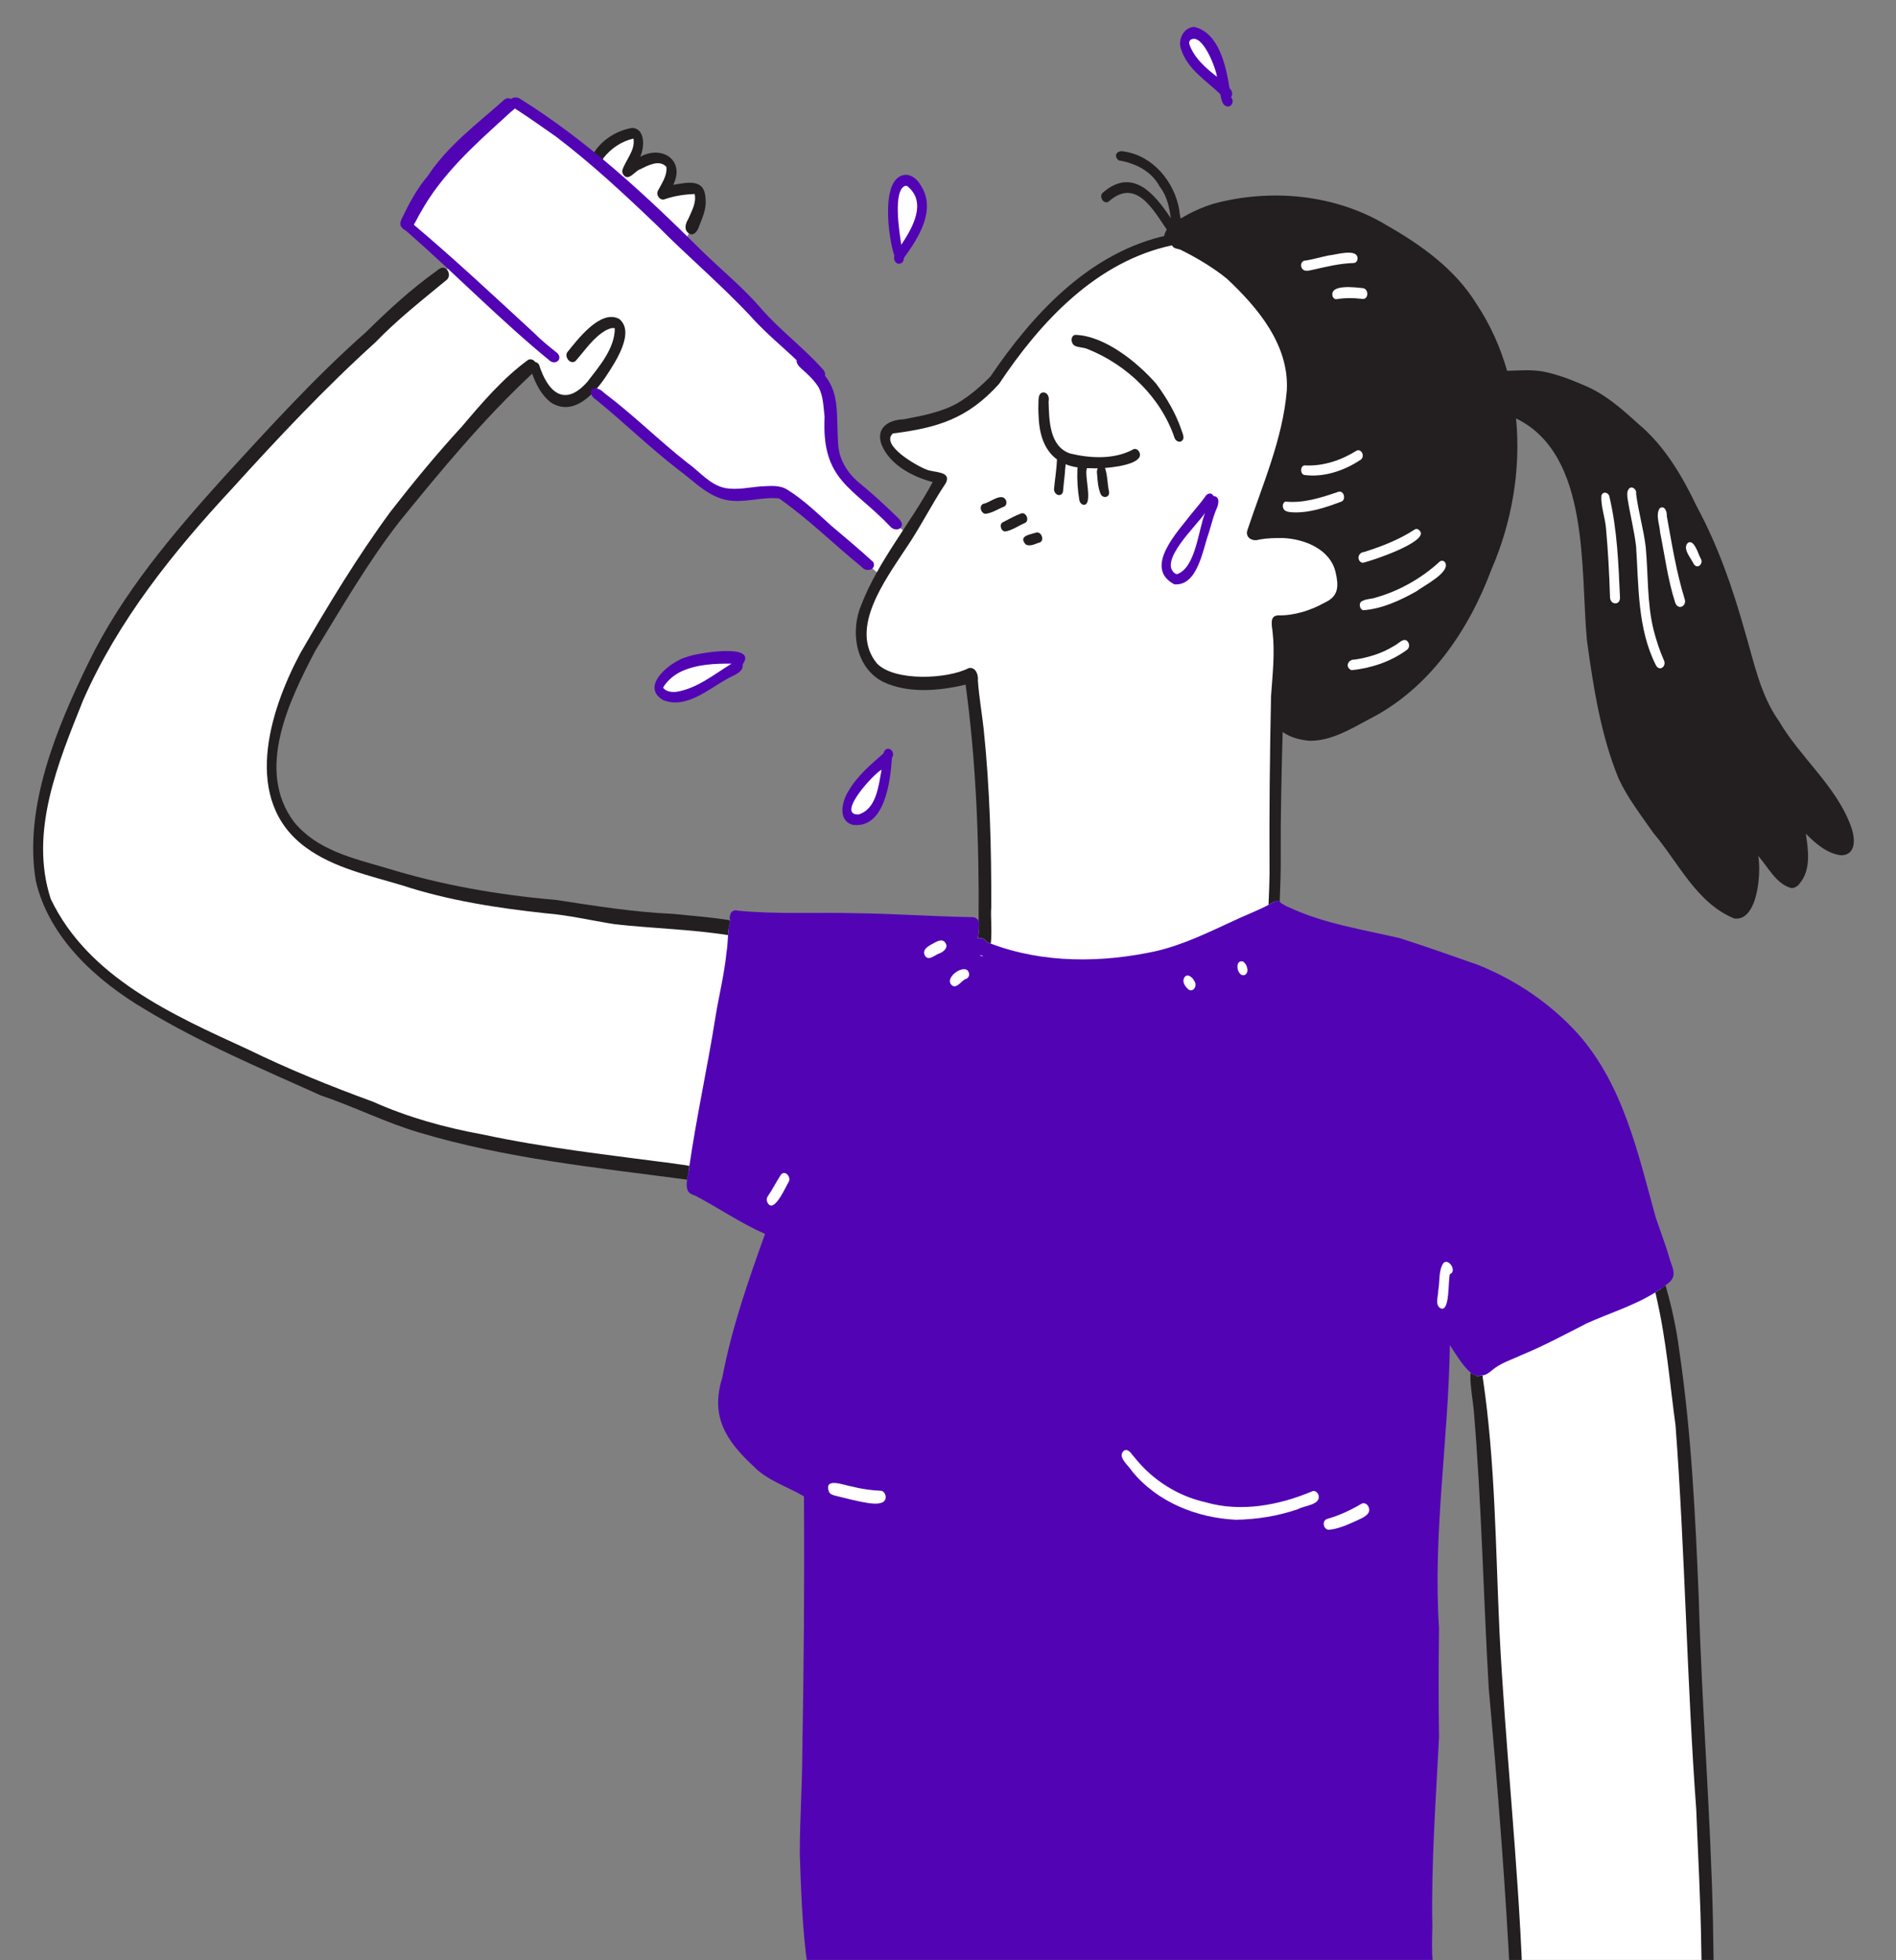 <?xml version="1.0" encoding="UTF-8"?> <svg xmlns="http://www.w3.org/2000/svg" width="1200" height="1240" viewBox="0 0 1200 1240" fill="none"><rect x="0" y="0" width="1200" height="1240" fill="#808080" stroke="none"/><mask id="mask0_2482_738" style="mask-type:alpha" maskUnits="userSpaceOnUse" x="0" y="0" width="1200" height="1240"><rect width="1200" height="1240" fill="#D9D9D9"></rect></mask><g mask="url(#mask0_2482_738)"><path d="M581 143.5L569.5 161.5L567 149.5L565 134L567 119.5L573.5 113L581 119.5L584.5 131L581 143.5Z" fill="white"></path><path d="M770.5 36.5L774 55.5L765.5 48L754 38.5L749.5 26L755 19.5L764 24.5L770.5 36.5Z" fill="white"></path><path fill-rule="evenodd" clip-rule="evenodd" d="M400.5 84L387 90L376.5 101.5L326 65L313 74.5L282.5 103.5L258 141.5L286 167.5L180 268L115.5 338L70.5 399L44.5 451.5L29 497.5L24 541L28 566L38.5 586.5L58 611L84.5 631L124.5 653L199 687L269 713.5L356.5 732L441 742.5L925 838.5L935.5 875.5L942.5 969L951 1140L959 1239V1240H1080.5V1191.5L1075.5 1124L1070.5 1009.5L1064 889.5L1057 841.5L1048 801L971 651.5L808 585.5L806.5 569L808 459.5L876.5 395.5L885 265.5L796 156L741.5 151L706 164.5L680 183L653.5 209.5L637.5 228.5L631 240.5L611.5 258L585.5 268L562.5 270L560 276.5L565 287L577 296.5L590.5 302.5L595.5 305L575 338.5L568.5 333L538.5 305L528 287L527 264.5L523.5 244.5L512 230L433 153.5L441 137.5L444 126.5L442 119L421.5 122L425.5 112V107L423.5 102.5L416.5 100L406 102.5L398 105.5L404 96.5V87.5L400.5 84ZM497 312.5L558.5 365L549.5 379L544.5 402.5L552 423L573.5 432.5L614.5 428L616.5 446L621.5 499L624 588H465L398.5 581.5L359.5 575L302 568.5L244 553.5L210 542L191.5 531L177.5 514L173 489.5V468.5L182.5 437.5L202.5 400.5L231 352.5L260 314.5L319.5 246.5L338 232L343.5 244.5L350.5 253L358.5 255L369 250L374.5 246.5L450 309L463 312.5H484.5H497Z" fill="white"></path><path d="M467.5 416.5L433 419.5L422 426.5L416.5 435L421 441H430L444.5 435L465.5 423L467.5 416.5Z" fill="white"></path><path d="M561 479L544.5 494.5L535.5 508.5L537.5 516.5L543 520L553.5 513L558 505L560.5 492.5L561 479Z" fill="white"></path><path d="M720.741 285.349C725.107 292.246 709.976 295.204 699.382 296.028C697.675 296.17 696.083 296.241 694.718 296.27C692.955 296.299 691.561 296.256 690.751 296.156C689.727 296.185 688.732 296.199 687.765 296.17C685.76 296.127 683.869 295.971 682.077 295.686C679.304 295.288 676.773 294.605 674.483 293.667C672.464 292.856 670.629 291.833 668.98 290.61C661.571 285.192 657.817 275.949 657.362 263.449C657.134 260.178 657.106 256.894 657.262 253.609C657.347 251.732 657.49 248.845 659.751 248.305C663.05 247.807 664.301 251.348 663.662 253.908C664.017 265.81 664.089 282.377 677.299 286.871C690.012 289.943 704.801 290.71 716.561 284.624C717.939 283.5 719.703 283.984 720.741 285.349Z" fill="#231F20"></path><path d="M671.028 285.193C674.768 285.691 674.852 289.815 674.482 293.668C674.311 295.616 674.014 297.507 674.028 298.83C673.644 302.783 673.117 306.722 672.804 310.676C672.705 312.297 671.255 313.534 669.705 313.108C668.055 312.667 666.96 310.819 667.117 309.155C667.7 302.969 668.738 296.812 668.98 290.612C668.98 290.583 668.98 290.569 668.98 290.541C668.923 288.549 668.255 285.562 671.028 285.193Z" fill="#231F20"></path><path d="M687.763 296.171C687.806 296.27 687.834 296.37 687.848 296.484C686.255 301.034 691.901 319.393 685.928 319.35C684.392 319.194 683.44 317.8 683.127 316.406C682.046 310.05 681.634 303.466 681.89 297.01C681.876 296.512 681.947 296.071 682.075 295.687C682.942 292.815 686.91 292.928 687.763 296.171Z" fill="#231F20"></path><path d="M701.913 310.961C702.581 314.815 697.818 315.668 696.481 312.241C694.945 308.316 694.648 303.979 694.349 299.812C694.107 298.646 694.278 297.324 694.719 296.271C695.515 294.422 697.222 293.427 699.255 295.674C699.298 295.788 699.339 295.916 699.382 296.03C701.046 300.793 700.804 305.998 701.913 310.961Z" fill="#231F20"></path><path d="M636.67 316.449C637.267 317.857 637.026 319.777 635.518 320.473C631.607 321.98 627.825 324.625 623.644 325.023C620.501 324.653 619.378 319.25 622.89 318.567C626.731 317.757 634.182 311.273 636.67 316.449Z" fill="#231F20"></path><path d="M636.115 336.205C633.358 336.012 632.167 331.337 634.903 330.282C638.61 328.393 642.232 326.32 646.121 324.829C649.42 323.563 651.866 329.252 648.709 330.816C644.537 332.532 640.59 335.573 636.115 336.205Z" fill="#231F20"></path><path d="M649.097 344.31C644.331 338.904 652.156 338.145 655.852 336.873C659.085 336.101 661.251 341.774 658.127 343.144C655.283 343.88 651.902 346.09 649.097 344.31Z" fill="#231F20"></path><path d="M743.45 277.166C734.72 251.298 713.306 230.763 688.357 220.802C685.631 219.573 682.411 219.998 679.886 218.508C677.722 216.962 677.436 212.549 680.416 211.837C680.41 211.833 680.404 211.829 680.398 211.824C699.051 212.255 719.912 229.195 731.804 242.797C738.367 251.68 743.931 261.048 747.575 271.493C748.261 274.059 750.546 277.536 747.461 279.229C745.858 279.938 744.046 278.667 743.45 277.166Z" fill="#231F20"></path><path d="M1171.24 522.031C1173.86 528.714 1175.69 540.389 1165.65 541.072C1156.73 540.261 1148.98 533.549 1142.93 527.349C1144.5 537.929 1146.37 550.286 1138.83 559.103C1137.62 560.738 1135.62 561.904 1133.53 561.72C1124.01 559.004 1119.02 548.438 1112.79 541.399C1114.81 551.581 1112.62 583.121 1097.56 581.002C1073.62 571.105 1062.35 545.622 1046.33 526.794C1038.63 515.617 1030.13 504.866 1024.43 492.495C1013.1 464.808 1008.43 434.548 1004.39 405.112C1000.14 360.588 1006.7 287.61 959.527 264.687C962.67 297.066 956.896 330.555 943.899 360.332C929.38 399.224 904.31 435.87 866.456 454.982C854.767 461.225 842.282 468.861 828.644 468.591C822.8 468.051 816.642 466.486 811.807 463.045C811.082 489.58 810.428 516.087 810.584 542.636C810.669 551.637 810.3 561.577 809.944 570.323C809.944 570.337 809.944 570.351 809.944 570.366C809.091 569.769 807.982 569.612 806.688 570.238C805.422 570.992 804.143 571.717 802.849 572.399C802.863 571.588 802.921 570.806 802.964 570.11C803.22 564.379 803.418 558.435 803.503 552.775C803.29 515.276 803.659 477.806 804.456 440.321C805.409 426.854 806.974 413.175 805.438 399.722C805.097 396.067 803.234 389.483 808.865 389.284C819.459 389.426 829.385 386.198 838.599 381.122C847.33 377.069 847.287 370.67 845.381 362.309C842.167 347.52 825.928 341.021 812.205 340.339C807.1 340.296 801.981 340.396 796.961 341.306C792.837 342.756 787.931 340.154 789.495 335.39C799.079 306.452 811.921 277.585 814.438 246.897C815.974 218.229 796.093 194.581 776.412 176.208C767.61 169.084 757.016 162.827 747.033 157.907C745.113 157.267 742.767 157.367 741.786 155.205V155.191C693.906 165.344 658.441 203.583 632.29 242.873C612.51 264.829 593.426 270.631 565.085 274.214C557.036 281.552 580.315 294.777 586.231 296.966C590.511 299.085 602.428 297.72 598.674 305.512C589.488 319.178 582.179 334.18 572.864 347.632C560.279 366.929 537.1 397.886 555.046 419.714C566.323 431.289 599.868 429.583 613.164 422.586C617.629 421.875 619.336 426.937 618.909 430.535C619.649 440.845 621.455 451.069 622.592 461.336C626.517 498.849 627.498 536.632 627.37 574.33C626.844 578.184 628.01 589.19 627.086 596.898C626.162 596.542 625.237 596.187 624.327 595.817C623.261 593.656 620.758 592.873 618.767 593.698C619.108 592.29 619.378 590.925 619.322 589.674C619.336 588.721 619.336 587.754 619.351 586.802C619.877 585.522 619.906 584.001 619.379 582.735C619.72 532.722 617.886 482.681 611.146 433.081C594.394 437.063 574.785 438.897 558.83 431.275C541.425 422.274 537.997 399.308 545.179 382.471C556.086 354.429 576.179 331.264 590.314 304.942C577.487 301.586 563.025 293.964 557.863 281.066C554.223 270.415 562.541 265.552 572.04 265.225C583.587 262.992 595.319 260.874 605.586 255.271C613.535 250.621 620.418 244.691 626.831 238.193C653.082 199.5 687.651 161.788 734.521 149.828C735.275 149.7 736.028 149.529 736.796 149.344C736.825 148.889 736.952 148.42 737.18 147.965C737.464 146.955 737.92 146.074 738.489 145.263C729.516 132.067 718.708 112.3 701.558 127.602C698.245 129.479 695.23 123.862 698.131 121.743C716.831 105.717 730.695 122.511 741.019 138.039C740.038 130.929 738.63 124.018 734.037 118.116C728.776 108.19 718.581 103.199 708.015 101.45C704.36 98.45 707.076 94.781 711.385 95.847C729.758 98.435 743.408 115.144 746.394 132.862C746.38 134.071 746.835 136.09 747.261 138.266C753.689 134.327 760.614 131.213 767.795 128.938C804.156 119.069 845.068 122.837 877.604 142.476C899.688 155.104 920.848 170.177 934.456 192.176C943.201 205.344 949.601 219.65 953.852 234.538C953.966 234.538 954.08 234.552 954.208 234.566C961.93 234.338 969.75 233.67 977.372 235.149C986.203 237.012 994.721 240.297 1002.97 243.894C1015.9 249.269 1026.42 258.612 1036.66 267.912C1053.42 281.819 1064.69 301.059 1073.93 320.413C1087.41 345.355 1096.68 372.132 1104.33 399.364C1110.15 418.832 1114.02 439.451 1126.02 456.302C1139.5 479.27 1161.75 496.875 1171.24 522.031Z" fill="#231F20"></path><path d="M460.923 581.941C461.392 582.055 461.819 582.24 462.203 582.481C461.378 585.339 461.037 588.411 460.809 591.539C437.033 587.785 412.873 587.33 388.983 584.614C374.08 582.31 360.457 578.954 345.611 577.746C314.796 574.404 283.938 569.683 254.402 560.013C233.669 553.77 211.372 549.106 193.596 536.109C152.997 506.474 170.19 450.446 190.027 413.289C207.76 382.616 226.175 352.199 247.178 323.63C261.54 305.172 276.457 287.041 292.313 269.849C305.14 254.704 318.45 239.076 334.519 227.458C339.809 225.865 342.226 235.535 336.837 236.374C305.965 265.142 278.918 297.805 252.369 330.54C232.603 356.051 216.42 384.079 199.612 411.553C182.889 443.392 161.559 487.176 186.06 519.897C200.408 537.644 223.274 542.92 244.107 548.963C279.217 559.827 315.222 566.113 351.726 569.241C376.483 573.024 400.843 576.977 425.87 578.086C437.559 579.211 449.333 580.192 460.923 581.941Z" fill="#231F20"></path><path d="M348.772 254.663C342.617 250.031 338.941 242.691 336.53 235.519C335.394 234.009 335.413 231.498 336.343 229.934C337.623 228.128 340.311 229.066 341.193 230.787C346.708 248.079 357.312 257.898 371.781 241.496C379.325 231.611 389.038 220.612 389.128 207.694C389.126 207.693 389.125 207.692 389.123 207.691C387.173 207.047 385.129 208.16 383.389 208.986C375.38 213.608 370.294 221.621 364.272 228.355C361.105 230.973 357.141 225.976 358.967 222.908C365.56 214.779 380.061 195.482 391.86 201.721C402.129 209.956 389.588 228.844 384.123 237.172C376.767 248.519 363.326 263.885 348.772 254.663Z" fill="#231F20"></path><path d="M436.322 737.554C436.308 737.639 436.293 737.739 436.279 737.824C436.265 739.914 435.355 743.114 434.885 746.228C378.033 738.649 320.071 732.847 265.095 716.337C243.907 710.08 223.927 699.941 203.08 692.945C165.453 675.994 127.215 659.968 91.849 638.553C61.133 620.451 30.929 593.205 22.682 557.256C14.832 510.756 35.907 460.288 56.043 419.092C77.302 375.379 109.028 338.022 141.379 302.159C170.445 270.476 199.369 238.566 231.649 210.069C245.656 196.261 260.118 182.951 276.158 171.49C277.424 170.523 278.846 169.186 280.538 169.343C284.207 169.855 285.473 175.202 282.387 177.306C267.029 189.948 251.458 202.191 237.607 216.54C205.483 245.578 175.82 277.175 146.754 309.228C109.526 349.272 74.842 392.416 52.687 442.77C36.917 482.117 18.274 526.342 32.139 568.69C55.887 618.333 109.469 642.081 156.822 663.766C182.504 676.337 209.195 687.101 235.958 696.871C257.957 706.726 281.52 713.267 305.125 717.561C345.255 726.193 385.64 730.658 426.267 735.976C429.581 736.601 433.051 736.743 436.322 737.554Z" fill="#231F20"></path><path d="M435.65 147.4C432.724 145.094 433.933 141.269 435.579 138.584C437.716 133.626 440.852 128.312 439.67 122.738C433.243 122.952 426.823 123.902 420.761 125.999C417.7 127.228 414.932 123.251 416.448 120.622C416.44 120.618 416.432 120.614 416.424 120.61C418.949 115.796 422.453 110.959 421.724 105.516C417.256 100.677 409.99 104.719 405.163 107.067C401.662 108.25 397.722 115.202 394.439 110.372C393.927 109.533 393.671 108.41 393.942 107.457C396.182 100.974 402.207 94.888 400.921 87.656C393.138 89.453 386.563 93.995 381.712 100.248C381.725 101.644 380.563 102.217 379.551 102.879C376.917 104.466 374.177 101.015 374.844 98.485C379.654 89.178 389.804 82.617 400.085 80.908C408.606 81.295 407.924 93.519 405.155 99.197C418.996 91.553 433.795 101.366 426.092 116.935C435.476 115.31 446.15 112.742 446.571 125.901C447.242 131.764 444.708 137.382 442.617 142.709C441.795 145.686 439.104 150.096 435.65 147.4Z" fill="#231F20"></path><path d="M1084.81 1249.11C1084.21 1253.83 1088.26 1264.11 1081.61 1264.29C1076.26 1263.18 1077.38 1256.72 1077.24 1252.61C1077.03 1245.5 1076.8 1238.38 1076.73 1231.27C1076.36 1202.47 1074.7 1173.69 1073.59 1144.92C1067.66 1063.99 1066.52 982.809 1060.49 901.91C1056.85 874.948 1054.63 847.688 1048.49 821.125C1048.37 820.044 1047.99 818.807 1047.63 817.556C1049.84 816.191 1052 814.712 1054.08 813.119C1054.39 813.844 1054.6 814.598 1054.73 815.309C1058.36 827.851 1061 840.678 1062.74 853.618C1070.5 906.148 1073.06 959.203 1075.21 1012.22C1077.06 1079.86 1082.69 1147.38 1084.14 1215.05C1084.4 1226.42 1084.37 1237.75 1084.81 1249.11Z" fill="#231F20"></path><path d="M963.507 1248.19C963.607 1250.97 964.275 1253.76 964.062 1256.52C963.436 1261.4 957.051 1260.54 955.985 1256.08C952.942 1193.4 947.88 1130.67 942.248 1068.1C938.849 1009.61 937.698 950.486 932.763 892.183C932.777 892.254 932.791 892.311 932.791 892.382C932.051 884.973 930.601 877.579 930.615 870.142C930.658 869.531 930.729 868.933 930.885 868.365C933.189 870.242 935.393 871.081 937.213 869.901C937.597 870.015 938.009 870.029 938.422 870C938.422 870.74 938.337 871.507 938.578 872.233C946.371 925.146 946.57 978.899 949.044 1032.25C952.7 1104.29 960.663 1176.09 963.507 1248.19Z" fill="#231F20"></path><path d="M348.415 228.536C317.422 203.269 289.386 174.429 259.313 148.034C257.355 146.222 254.211 144.327 254.548 141.293C255.355 138.068 260.507 138.646 261.274 141.633C287.55 163.765 312.65 187.278 337.907 210.531C342.559 215.249 347.639 219.307 352.766 223.401C356.108 226.76 352.267 230.864 348.415 228.536Z" fill="#5204B5"></path><path d="M545.436 358.686C527.883 344.425 511.694 328.333 493.156 315.342C483.367 314.175 473.522 317.608 463.651 316.804C449.55 315.96 439.953 304.847 429.252 297.066C411.438 283.335 395.01 267.299 377.717 253.254C369.626 247.873 375.968 241.861 382.481 248.632C400.981 262.53 417.14 278.738 435.181 292.872C442.992 298.42 449.303 306.825 459.142 308.767C466.623 310.052 474.085 308.282 481.539 307.689C487.142 307.462 493.273 306.589 498.262 309.737C508.388 315.928 517.635 324.981 526.305 332.716C535.225 340.194 544.321 347.883 552.782 355.639C554.796 360.573 548.082 362.155 545.436 358.686Z" fill="#5204B5"></path><path d="M253.714 143.144C252.839 141.091 253.921 139.036 254.823 137.2C259.261 128.019 264.151 119.058 270.778 111.248C283.482 91.957 302.205 78.197 319.24 62.998C322.73 60.087 329.151 65.49 325.483 69.014C323.791 70.393 322.141 71.787 320.962 72.954C300.53 91.495 279.551 110.179 266.043 134.669C263.345 138.735 259.347 151.099 253.714 143.144Z" fill="#5204B5"></path><path d="M514.744 238.62C502.51 224.805 487.42 213.952 475.156 200.125C456.229 179.881 434.996 162.021 415.516 142.306C395.069 122.749 374.225 103.354 351.681 86.264C343.889 80.839 335.762 75.061 328.019 70.01C326.298 68.887 324.023 67.678 323.213 65.687C321.742 61.742 326.393 60.756 329.014 62.388C371.777 89.051 409.034 123.76 444.767 159.213C457.18 171.29 470.704 182.227 481.963 195.446C494.082 209.319 509.048 220.257 521.2 234.082C524.724 238.73 518.453 242.345 514.744 238.62Z" fill="#5204B5"></path><path d="M563.829 333.445C539.732 307.94 519.904 304.397 521.878 263.795C521.187 257.575 521.124 250.97 518.259 245.278C515.484 240.72 511.583 236.984 507.558 233.534C505.926 232.027 503.889 230.127 504.202 227.704C504.507 226.21 505.817 225.43 506.932 224.576C509.096 223.289 512.499 225.931 511.173 228.211C511.174 228.212 511.175 228.213 511.176 228.213C511.179 228.209 511.181 228.205 511.184 228.202C511.181 228.206 511.179 228.209 511.176 228.213C533.475 242.441 528.797 258.501 530.495 281.03C530.931 290.154 536.018 298.6 542.757 304.538C551.224 311.476 559.365 318.776 567.169 326.45C569.236 328.352 572.638 331.406 569.772 334.1C568.058 335.531 565.268 334.955 563.829 333.445Z" fill="#5204B5"></path><path d="M566.88 165.839C566.169 165.071 565.842 164.005 565.842 162.967C565.847 162.527 565.918 162.107 566.036 161.703C562.31 151.26 556.558 110.501 573.82 110.565C577.925 110.972 581.012 114.119 582.95 117.547C592.711 132.958 581.228 150.654 571.963 163.357C572.373 166.237 568.859 168.115 566.88 165.839ZM570.444 154.808C577.548 144.158 586.857 127.951 574.302 117.803C574.374 117.835 574.446 117.867 574.518 117.902C574.535 117.914 574.552 117.925 574.572 117.928C573.982 117.6 573.319 117.474 572.696 117.59C572.86 117.549 573.013 117.502 573.201 117.522C573.142 117.516 573.084 117.512 573.107 117.49C564.791 119.959 569.375 147.859 570.444 154.808Z" fill="#5204B5"></path><path d="M419.763 442.912C404.515 434.021 424.691 418.183 434.808 415.509C440.379 413.23 480.13 406.449 470.064 420.199C470.766 425.81 463.275 427.276 459.593 429.815C447.705 436.412 434.183 448.514 419.763 442.912ZM427.806 437.672C441.092 435.649 451.863 426.612 463.029 419.807C452.424 419.72 441.354 420.185 431.539 424.589C426.752 426.805 422.327 430.423 419.652 434.973C421.45 437.559 424.963 437.862 427.806 437.672Z" fill="#5204B5"></path><path d="M539.67 521.769C529.867 518.972 532.968 506.588 537.139 500.154C542.619 490.746 551.072 483.68 559.092 476.638C560.745 470.485 567.415 474.932 564.536 479.395C563.549 494.116 560.047 524.449 539.67 521.769ZM543.322 515.213C554.789 511.855 556.06 496.88 557.972 486.882C553.266 489.1 528.91 515.58 543.322 515.213Z" fill="#5204B5"></path><path d="M775.144 66.63C773.779 65.649 773.267 63.658 772.869 62.122C772.648 61.264 772.458 60.399 772.288 59.529C763.329 50.903 751.774 43.953 747.628 31.491C745.209 25.443 748.86 17.447 755.791 17C771.589 20.65 775.988 42.042 778.225 55.888C779.887 57.229 780.403 59.793 779.144 61.563C781.907 64.381 778.626 69.306 775.144 66.63ZM769.783 48.215C769.942 48.344 770.099 48.474 770.256 48.604C769.472 42.848 760.895 20.422 753.474 25.24C752.552 25.96 752.573 27.261 752.803 28.278C752.788 28.187 752.773 28.1 752.756 28.014C755.743 36.566 762.845 42.789 769.783 48.215Z" fill="#5204B5"></path><path d="M743.231 369.634C723.358 359.082 745.494 336.262 754.039 325.082C757.039 321.48 760.013 317.97 762.77 314.19C763.926 312.03 766.811 311.186 768.034 313.779C772.85 314.174 770.995 320.054 769.51 322.878C767.595 327.819 766.576 332.317 765.017 337.241C761.183 347.8 758.029 370.846 743.231 369.634ZM745.308 363.248C745.177 363.233 745.043 363.22 744.91 363.206C756.762 359.27 758.43 335.094 762.717 324.434C757.834 332.085 732.417 355.372 743.999 362.992C743.894 362.917 743.792 362.84 743.672 362.765C744.155 363.094 744.727 363.248 745.308 363.248Z" fill="#5204B5"></path><path d="M620.815 604.636C621.412 604.849 621.938 604.935 622.436 604.92C621.952 604.721 621.469 604.508 620.985 604.28C620.672 604.294 620.373 604.28 620.075 604.223C620.303 604.38 620.545 604.508 620.815 604.636ZM1056.65 796.026C1058.26 801.743 1061.94 806.947 1055.93 811.654C1055.31 812.152 1054.7 812.635 1054.08 813.119C1052 814.712 1049.84 816.191 1047.63 817.556C1034.15 825.946 1018.53 830.681 1004.09 837.194C990.882 843.977 977.117 851.315 963.494 856.946C956.455 860.245 949.843 862.08 944.098 866.943C942.605 868.308 940.401 869.815 938.424 870C938.012 870.028 937.599 870.014 937.215 869.901C935.395 871.081 933.191 870.242 930.887 868.365C925.512 863.985 919.71 853.889 917.634 850.874C916.781 910.571 906.827 969.997 910.766 1029.82C910.524 1052.83 910.411 1075.82 910.78 1098.85C908.775 1138.9 905.76 1178.84 906.571 1218.98C906.358 1226.36 906.13 1233.78 906.784 1241.12C907.466 1243.69 907.68 1244.83 907.495 1247.01C907.083 1251.29 902.063 1253.18 899.759 1249.52C899.389 1249.61 898.991 1249.62 898.55 1249.57C871.204 1248.06 843.845 1247.72 816.485 1249.07C799.762 1247.8 783.096 1247.63 766.359 1248.67C745.114 1248.84 723.897 1248.15 702.666 1247.65C669.334 1246.79 636.002 1246.51 602.669 1246.96C590.724 1246.54 578.964 1244.22 567.161 1244.28C550.566 1245.23 533.758 1244.62 517.262 1245.56C516.978 1245.64 516.693 1245.68 516.423 1245.68C516.224 1245.81 515.996 1245.91 515.769 1246C513.977 1246.67 512.015 1245.61 511.162 1243.91C507.877 1222.44 506.939 1194.83 506.185 1172.74C506.185 1151.29 507.707 1129.92 507.778 1108.46C508.773 1054.51 509.186 1000.5 508.816 946.564C498.108 940.193 485.58 936.61 476.721 927.352C459.244 911.084 449.461 895.698 457.182 871.367C463.026 840.267 473.578 810.135 484.2 780.542C468.871 773.844 454.835 764.118 440.131 756.396C437.97 755.628 435.538 754.761 434.998 752.286C434.429 750.622 434.543 748.447 434.884 746.228C435.353 743.114 436.263 739.914 436.278 737.824C436.292 737.739 436.307 737.639 436.321 737.554C440.886 706.085 447.839 674.871 452.774 643.587C454.978 629.836 458.462 616.355 459.799 602.476C460.411 598.978 460.538 595.224 460.809 591.541C461.037 588.413 461.378 585.341 462.203 582.483C462.203 582.44 462.217 582.412 462.232 582.369C461.677 581.274 461.663 579.809 462.417 577.847C463.156 576.382 464.991 575.373 466.555 576.041V576.027C491.483 578.473 516.61 577.022 541.624 577.662C566.083 577.989 590.471 579.695 614.887 580.165C617.248 579.994 618.727 581.175 619.381 582.739C619.907 584.005 619.879 585.526 619.353 586.806C619.339 587.759 619.339 588.726 619.324 589.678C619.381 590.929 619.111 592.295 618.769 593.702C620.76 592.877 623.263 593.659 624.329 595.821C625.239 596.191 626.164 596.546 627.088 596.902C660.321 609.515 697.706 609.16 732.033 601.566C749.069 597.513 763.872 590.232 779.443 583.094C787.165 579.34 795.299 576.396 802.85 572.4C804.144 571.717 805.424 570.992 806.689 570.239C807.983 569.613 809.092 569.77 809.945 570.367C810.329 570.637 810.656 570.993 810.926 571.419C812.618 572.229 814.31 573.481 815.818 573.936C838.03 584.345 862.375 587.914 886.009 593.475C902.49 598.751 918.872 604.51 935.197 610.269C959.357 619.91 981.285 634.714 998.761 654.039C1027.39 686.376 1036.67 729.435 1047.85 769.863C1050.76 778.606 1054.13 787.153 1056.65 796.026Z" fill="#5204B5"></path><path d="M486.198 761.446C485.188 760.166 484.975 758.175 485.899 756.796C488.936 752.464 491.223 747.682 494.132 743.287C496.698 739.715 500.922 744.458 499.195 747.567C497.305 750.62 490.308 767.009 486.198 761.446Z" fill="white"></path><path d="M549.678 950.815C542.913 949.782 536.273 947.983 529.628 946.378C527.853 945.907 525.718 945.536 524.708 943.818C521.095 934.065 534.204 939.544 538.843 940.263C545.027 941.856 551.299 942.726 557.671 943.036C559.193 943.178 560.245 944.842 560.501 946.207C561.357 952.078 553.507 951.326 549.678 950.815Z" fill="white"></path><path d="M782.187 961.353C757.483 960.179 732.41 950.196 716.546 930.694C714.38 927.114 706.288 921.048 711.783 917.369C714.701 916.523 716.218 920.125 717.983 921.806C729.248 936.147 745.429 946.371 763.033 950.29C785.396 956.745 809.482 952.232 830.551 943.336C832.3 942.568 834.021 944.218 834.505 945.768C836.124 951.991 825.659 952.307 821.777 954.541C809.092 958.995 795.599 961.123 782.187 961.353Z" fill="white"></path><path d="M841.002 967.7C837.604 967.557 836.496 962.175 839.75 960.888C847.503 958.693 854.775 955.359 861.635 951.275C863.213 950.365 865.005 951.232 865.887 952.668C868.817 957.76 862.27 960.187 858.621 961.912C853.021 964.433 847.167 967.164 841.002 967.7Z" fill="white"></path><path d="M912.379 827.833C907.722 826.243 910.37 819.858 910.303 816.215C911.39 810.608 910.325 803.839 913.546 798.966C917.18 795.677 922.239 804.397 917.664 805.969C916.447 809.998 917.663 828.807 912.379 827.833Z" fill="white"></path><path d="M585.456 604.606C582.981 600.266 588.688 597.941 591.699 596.216C593.446 595.347 595.622 594.187 597.458 595.419C601.042 598.667 597.754 601.966 594.244 603.226C591.517 604.154 587.747 608.134 585.456 604.606Z" fill="white"></path><path d="M602.034 622.82C597.521 617.746 612.434 608.122 613.353 616.151C613.499 617.803 612.378 619.099 610.823 619.417C608.146 620.791 605.057 626.197 602.034 622.82Z" fill="white"></path><path d="M751.815 625.6C750.066 623.922 748.459 621.661 749.212 619.13C750.877 614.919 754.802 618.013 756.023 620.808C758.074 623.603 754.922 628.456 751.815 625.6Z" fill="white"></path><path d="M784.405 615.383C782.564 613.079 782.402 607.376 786.566 608.188C788.994 609.395 790.737 614.331 788.428 616.365C787.121 617.453 785.19 616.815 784.405 615.383Z" fill="white"></path><path d="M1019 377.947C1018.57 363.557 1017.76 348.481 1016.46 334.262C1015.92 327.327 1013.09 320.396 1013.54 313.486C1014.57 310.46 1018.24 311.498 1018.65 314.339C1023.56 335.17 1024.36 356.642 1025.3 377.946C1025.49 383.058 1019.25 382.794 1019 377.947Z" fill="white"></path><path d="M1048.01 420.747C1036.3 397.543 1037.18 370.622 1035.49 345.508C1034.24 335.175 1031.58 325.05 1030.02 314.764C1029.87 313.02 1029.7 310.996 1030.74 309.488C1032.58 306.767 1036.11 309.6 1035.5 312.28C1036.89 323.689 1040.32 334.836 1041.62 346.29C1043.22 363.668 1042.38 381.29 1046.54 398.341C1048.24 404.952 1050.34 411.475 1053.12 417.719C1054.92 421.473 1050.29 425.145 1048.01 420.747Z" fill="white"></path><path d="M1060.26 381.221C1055.58 366.763 1053.7 351.592 1050.7 336.74C1050.46 332.042 1047.65 325.554 1050.49 321.482C1053.63 319.412 1055.16 323.843 1054.92 326.354C1058.14 343.983 1060.94 361.835 1066.26 378.96C1067.74 383.55 1062.01 386.231 1060.26 381.221Z" fill="white"></path><path d="M1071.99 356.782C1070.34 353.1 1064.37 346.818 1068.47 343.23C1072.57 341.261 1074.86 350.881 1076.54 353.554C1078.18 356.762 1074.29 360.316 1071.99 356.782Z" fill="white"></path><path d="M817.201 324.022C815.765 323.88 814.044 323.681 812.949 322.657C811.47 321.278 811.442 318.092 813.56 317.295C825.096 318.454 836.224 314.798 847.063 311.11C850.519 309.987 852.168 315.973 848.997 317.296C838.88 321.078 828.149 324.816 817.201 324.022Z" fill="white"></path><path d="M825.367 300.422C825.422 300.445 825.475 300.469 825.5 300.495C822.491 299.582 822.943 293.763 826.505 294.435C837.901 294.871 848.972 291.068 858.576 285.095C859.984 284.256 861.562 285.294 862.159 286.617C862.842 288.096 862.514 289.888 861.164 290.841C850.853 297.714 837.794 302.195 825.367 300.422Z" fill="white"></path><path d="M862.303 356.044C858.498 354.88 859.261 349.524 863.27 349.204C874.615 345.634 885.553 341.358 895.451 334.913C896.66 334.174 898.096 334.927 898.765 336.009C904.159 342.72 867.572 355.074 862.303 356.044Z" fill="white"></path><path d="M862.69 386.013C860.784 385.444 860.002 382.486 861.154 380.936C863.524 378.634 868.316 379.098 871.137 377.865C885.803 373.73 899.858 365.651 911.025 355.425C912.106 354.358 913.627 354.501 914.567 355.696C918.492 361.919 900.696 370.738 896.421 374.069C886.117 379.876 874.511 385.213 862.69 386.013Z" fill="white"></path><path d="M855.427 423.954C851.153 422.253 852.961 417.065 857.361 417.242C866.033 415.967 874.549 413.335 882.062 408.752C884.98 407.51 889.099 402.026 891.462 406.662C892.173 408.212 891.846 410.118 890.41 411.113C880.213 418.577 867.872 422.669 855.427 423.954Z" fill="white"></path><path d="M823.991 169.698C822.733 167.784 823.79 164.625 826.341 164.849C831.323 164.023 836.165 162.52 841.127 161.563C845.31 161.248 858.732 156.922 859.201 163.213C859.286 164.706 858.405 166.327 856.769 166.37C847.817 166.644 839.512 168.7 830.874 170.664C828.575 171.098 825.496 172.197 823.991 169.698Z" fill="white"></path><path d="M845.45 189.3C844.526 189.158 843.872 188.418 843.473 187.622C841.04 179.426 858.18 181.817 862.77 182.304C866.302 182.867 866.313 189.457 862.358 189.087C856.441 188.377 851.045 188.39 845.45 189.3Z" fill="white"></path></g></svg> 